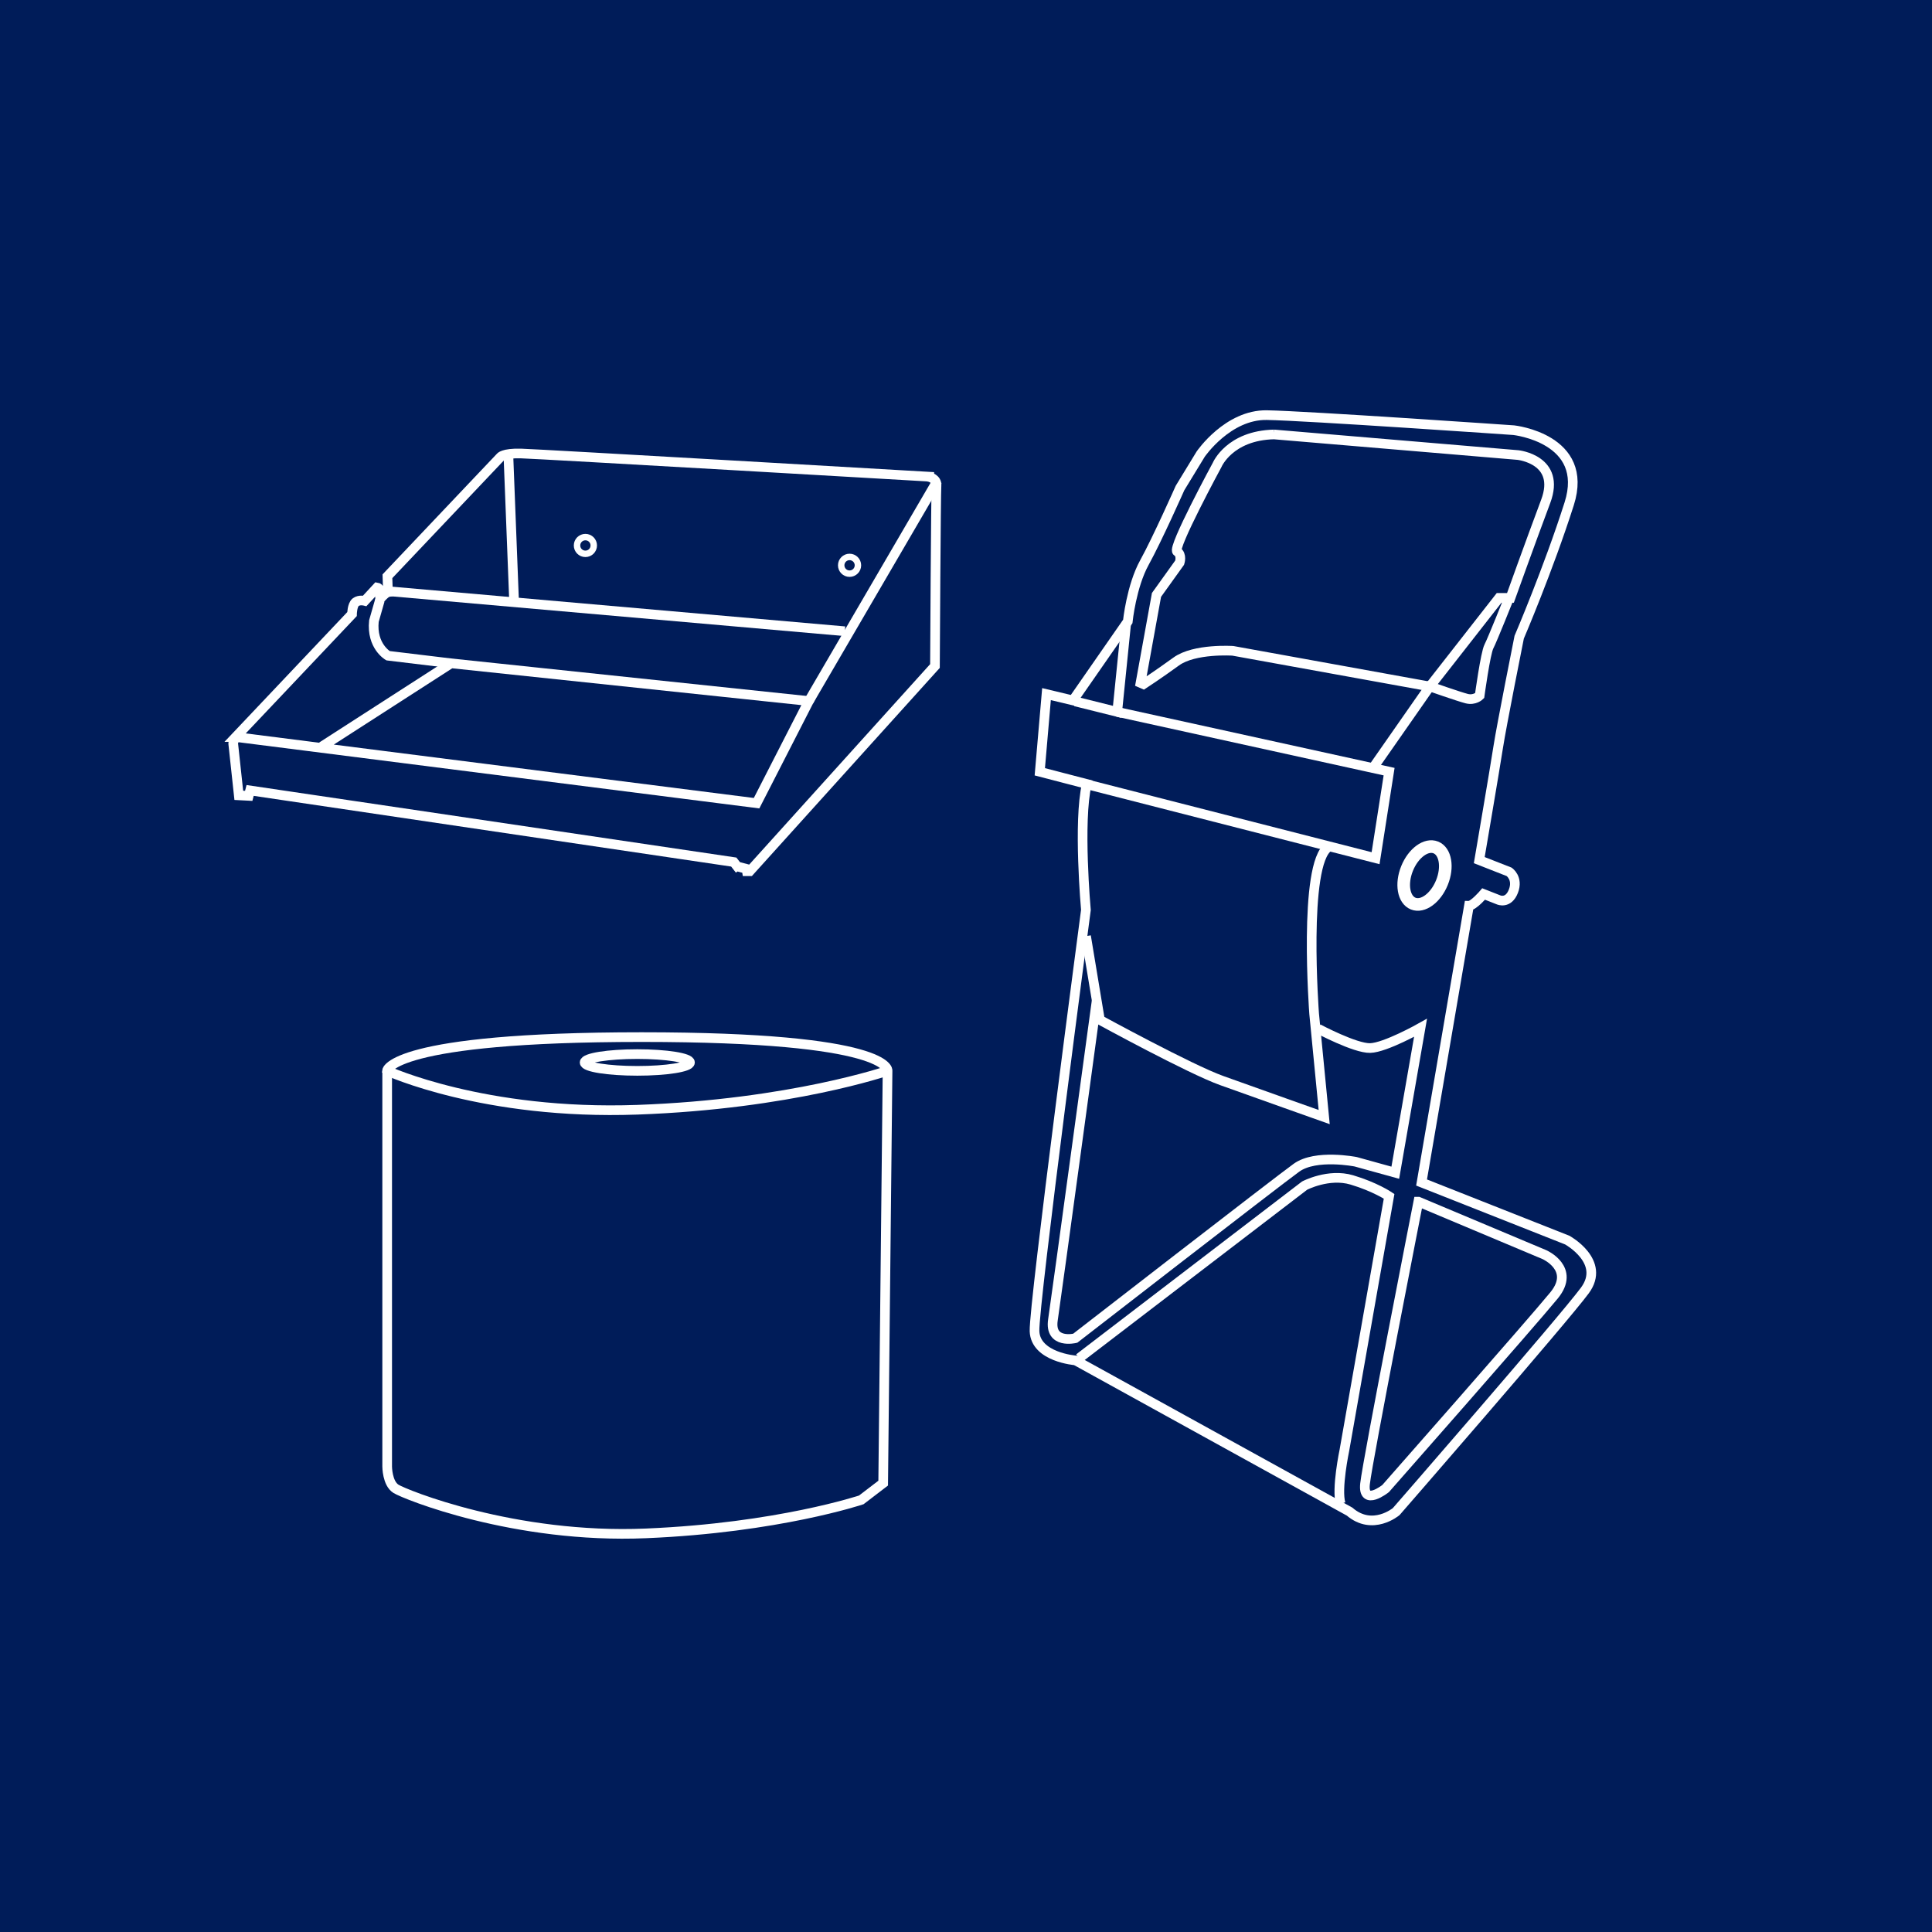 <?xml version="1.0" encoding="UTF-8"?>
<svg id="Warstwa_1" data-name="Warstwa 1" xmlns="http://www.w3.org/2000/svg" viewBox="0 0 150 150">
  <defs>
    <style>
      .cls-1, .cls-2, .cls-3, .cls-4 {
        stroke: #fff;
        stroke-miterlimit: 10;
      }

      .cls-1, .cls-4 {
        stroke-width: .75px;
      }

      .cls-1, .cls-5 {
        fill: #001c59;
      }

      .cls-2 {
        stroke-width: .98px;
      }

      .cls-2, .cls-3, .cls-4 {
        fill: none;
      }

      .cls-3 {
        stroke-width: .5px;
      }
    </style>
  </defs>
  <rect class="cls-5" width="150" height="150"/>
  <g>
    <path class="cls-1" d="M30.06,83.13v30.73s0,1.3.68,1.73,9.2,3.9,19.43,3.46c10.23-.43,16.7-2.6,16.7-2.6l1.7-1.3.34-32.03s.34-2.6-19.09-2.6-19.77,2.6-19.77,2.6Z"/>
    <path class="cls-1" d="M30.06,83.13s7.5,3.46,19.43,3.03c11.93-.43,19.43-3.03,19.43-3.03"/>
    <ellipse class="cls-1" cx="49.48" cy="82.49" rx="4.09" ry=".65"/>
  </g>
  <path class="cls-4" d="M72.15,37.01s-30.26-1.76-31.69-1.8c-1.43-.04-1.62.29-1.62.29l-8.76,9.24.04,1.24c-.2.04-.61.52-.61.52v-.4c.03-.45-.23-.49-.23-.49l-.96,1.04s-.42-.11-.7.1c-.28.21-.29.93-.29.93l-9.03,9.54h.03c-.28.38-.22.54-.22.54l.43,3.99.77.04.11-.42,37.55,5.56.46.59-.15-.24.68.18.03.18h.22s14.38-15.93,14.38-15.93c0,0,.07-13.49.12-14.01.05-.53-.56-.67-.56-.67Z"/>
  <circle class="cls-3" cx="45.45" cy="42.35" r=".65"/>
  <circle class="cls-3" cx="65.96" cy="43.89" r=".65"/>
  <polyline class="cls-4" points="18.3 57.22 58.74 62.36 62.8 54.43 35.02 51.5 24.99 57.96"/>
  <line class="cls-4" x1="72.78" y1="37.32" x2="62.8" y2="54.43"/>
  <line class="cls-4" x1="30.37" y1="45.92" x2="65.59" y2="49.01"/>
  <path class="cls-4" d="M35.02,51.5l-4.89-.59s-1.3-.73-1.1-2.69l.46-1.61"/>
  <line class="cls-4" x1="39.47" y1="35.31" x2="39.91" y2="46.61"/>
  <path class="cls-4" d="M91.61,37.9l1.61-2.64s2.1-3.08,5.14-3.03,19.17,1.17,19.17,1.17c0,0,5.92.64,4.3,5.72s-3.88,10.35-3.88,10.35c0,0-1.37,6.85-1.63,8.54s-1.47,8.77-1.47,8.77l2.32.91s.72.49.33,1.5-1.14.68-1.14.68l-1.17-.46s-.78.91-1.14.91l-3.68,21.49,11.31,4.47s3.03,1.66,1.37,3.91-14.65,17.17-14.65,17.17c0,0-1.83,1.54-3.62,0l-21.28-11.74s-3.11-.24-3.18-2.27,3.99-32.7,3.99-32.7c0,0-.62-6.88.07-9.78l-3.65-.95.52-6.03,2.05.49,4.26-6.13s.28-2.74,1.29-4.57,2.77-5.8,2.77-5.8Z"/>
  <polyline class="cls-4" points="83.49 54.46 86.74 55.27 87.38 48.96 86.94 49.15"/>
  <path class="cls-4" d="M98.91,33.73l18.95,1.6s3.36.36,2.15,3.59c-1.21,3.23-2.74,7.5-2.74,7.5h-.88l-5.38,6.88-15.29-2.77s-2.98-.2-4.4.83-2.54,1.76-2.54,1.76l-.23-.1,1.24-6.83,1.8-2.51s.2-.61-.2-.86,3.11-6.73,3.11-6.73c0,0,.96-2.28,4.42-2.36Z"/>
  <path class="cls-4" d="M117.17,46.41s-1.3,3.26-1.57,3.78-.72,3.82-.72,3.82c0,0-.39.39-1.01.23s-2.87-.95-2.87-.95"/>
  <polyline class="cls-4" points="84.37 60.89 106.8 66.63 107.85 59.91 86.74 55.27"/>
  <line class="cls-4" x1="111.17" y1="53.07" x2="106.67" y2="59.52"/>
  <path class="cls-4" d="M83.78,105.45l17.51-13.4s1.86-.98,3.67-.44,2.89,1.27,2.89,1.27l-3.47,19.71s-.64,3.03-.29,4.16"/>
  <path class="cls-4" d="M110.13,93.3l9.78,4.11s2.45,1.08.75,3.16-13.08,15-13.08,15c0,0-1.79,1.43-1.6-.36s4.14-21.91,4.14-21.91Z"/>
  <path class="cls-4" d="M84.32,72.68l1.08,6.51s6.99,3.82,9.44,4.7c2.45.88,7.97,2.84,7.97,2.84l-.78-8.02s-.88-11.64,1.12-12.96"/>
  <path class="cls-4" d="M102.34,79.87s2.87,1.53,4.04,1.5c1.17-.03,3.91-1.57,3.91-1.57l-1.96,11.25-3.07-.85s-3.1-.62-4.6.46c-1.5,1.08-17.18,13.24-17.18,13.24,0,0-2.02.49-1.73-1.43s3.39-24.75,3.39-24.75"/>
  <ellipse class="cls-2" cx="110.59" cy="67.97" rx="2.35" ry="1.46" transform="translate(6.15 145.05) rotate(-68)"/>
</svg>